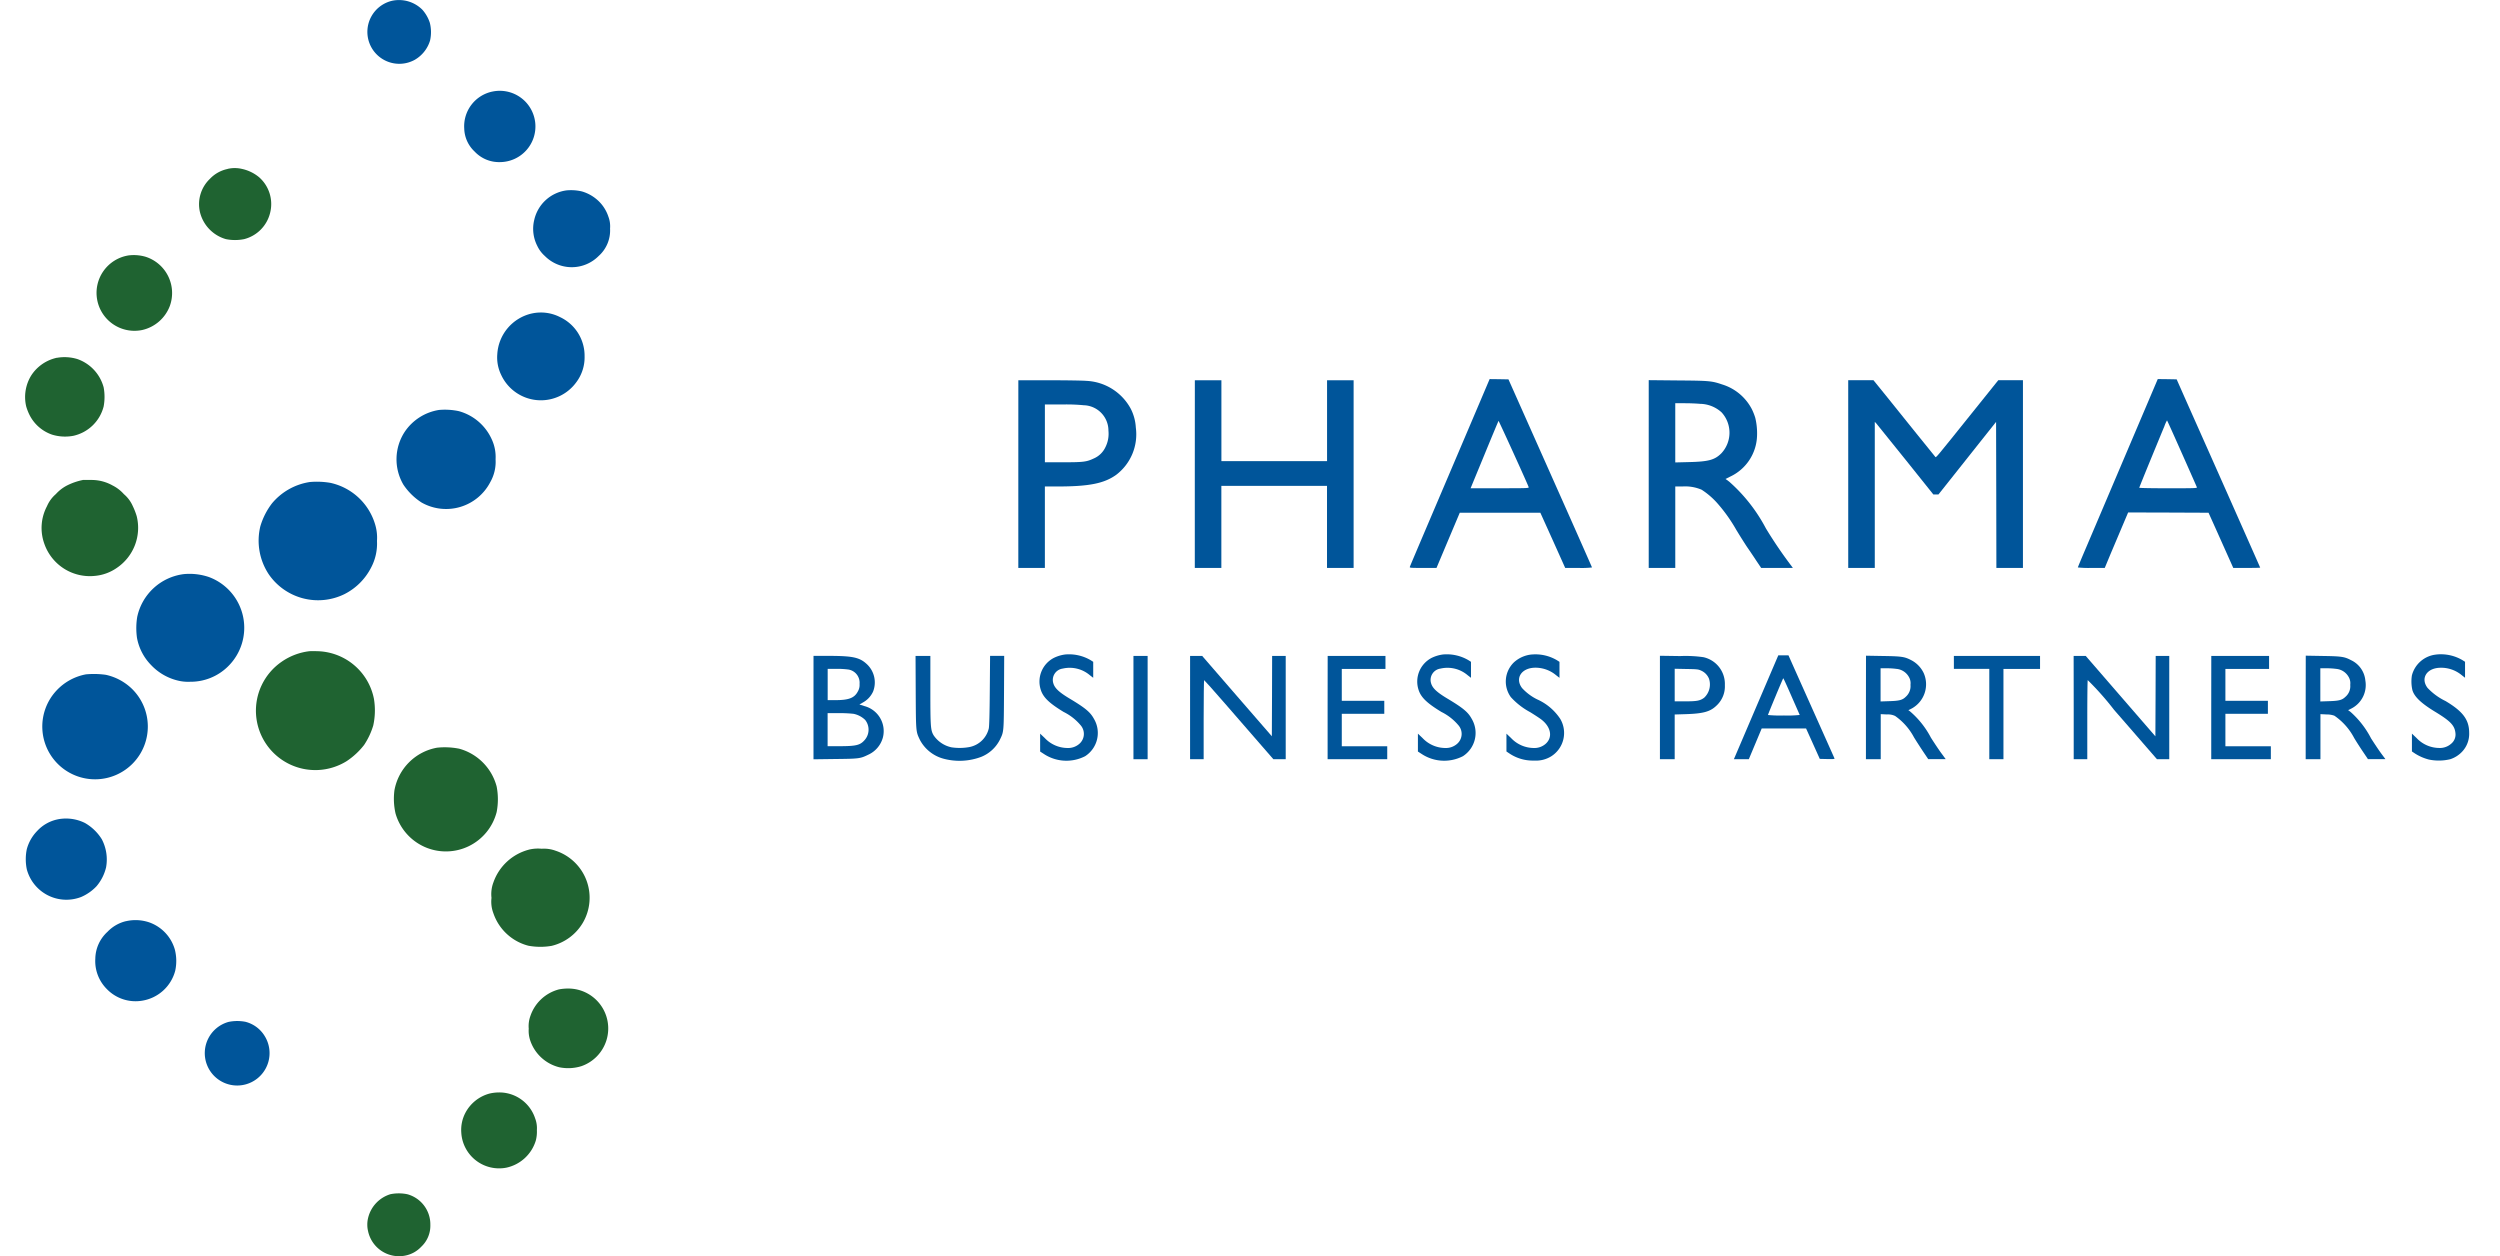 <svg xmlns="http://www.w3.org/2000/svg" xmlns:xlink="http://www.w3.org/1999/xlink" width="199" height="100" viewBox="0 0 199 100">
  <defs>
    <clipPath id="clip-path">
      <rect id="Rectangle_1" data-name="Rectangle 1" width="194.547" height="100" fill="none"/>
    </clipPath>
    <clipPath id="clip-logo-new-2">
      <rect width="199" height="100"/>
    </clipPath>
  </defs>
  <g id="logo-new-2" clip-path="url(#clip-logo-new-2)">
    <g id="Group_2" data-name="Group 2" transform="translate(2)">
      <g id="Group_1" data-name="Group 1" clip-path="url(#clip-path)">
        <path id="Path_1" data-name="Path 1" d="M712.916,195.606c-.761,1.79-1.381,3.247-4.487,10.539-.555,1.306-1.024,2.41-1.034,2.453-.023.08.047.084,1.052.084h1.071l.926-2.2.926-2.194h6.414l.991,2.194.987,2.2h1.071a7.005,7.005,0,0,0,1.062-.038c0-.019-1.494-3.4-3.322-7.5l-3.327-7.471-.747-.014-.752-.009Zm3.937,6.648c.023.08-.085.085-2.3.085h-2.321l1.095-2.655c.6-1.461,1.109-2.678,1.128-2.706s2.293,4.962,2.4,5.276" transform="translate(-597.172 -163.475)" fill="#00559a" fill-rule="evenodd"/>
        <path id="Path_2" data-name="Path 2" d="M1052.461,199.717c-1.419,3.341-2.852,6.71-3.181,7.48s-.6,1.424-.6,1.447a8.091,8.091,0,0,0,1.071.038h1.071l.484-1.165c.272-.639.691-1.63.935-2.208l.442-1.043,3.2.009,3.2.014.55,1.222.982,2.194.437.977h1.071c.587,0,1.071-.009,1.071-.023s-1.231-2.791-2.73-6.169-3-6.742-3.326-7.48l-.592-1.339-.752-.014-.752-.009Zm4.5-.16c.639,1.438,1.175,2.655,1.193,2.7.028.08-.1.085-2.279.085-1.363,0-2.307-.019-2.307-.042s.409-1.034.907-2.246.991-2.406,1.095-2.655a2.672,2.672,0,0,1,.207-.461c.014,0,.545,1.179,1.184,2.622" transform="translate(-885.283 -163.475)" fill="#00559a" fill-rule="evenodd"/>
        <path id="Path_3" data-name="Path 3" d="M507.394,201.721v7.471h2.114v-6.484h1c2.5,0,3.7-.235,4.661-.916a4.049,4.049,0,0,0,1.579-3.773,3.739,3.739,0,0,0-.4-1.49A4.235,4.235,0,0,0,512.8,194.3c-.244-.024-1.56-.047-2.923-.047h-2.481Zm5.262-5.478a2.023,2.023,0,0,1,1.912,2.025,2.382,2.382,0,0,1-.244,1.32,1.818,1.818,0,0,1-.93.893c-.568.268-.818.3-2.438.3h-1.447v-4.6h1.4a14.267,14.267,0,0,1,1.748.066" transform="translate(-428.336 -163.984)" fill="#00559a" fill-rule="evenodd"/>
        <path id="Path_4" data-name="Path 4" d="M597.558,201.72v7.471h2.114V202.66h8.41v6.531H610.2V194.25h-2.114v6.437h-8.41V194.25h-2.114Z" transform="translate(-504.452 -163.983)" fill="#00559a" fill-rule="evenodd"/>
        <path id="Path_5" data-name="Path 5" d="M829.452,201.665v7.475h2.114v-6.484h.583a3.331,3.331,0,0,1,1.513.258,6.055,6.055,0,0,1,1.273,1.1,12.565,12.565,0,0,1,1.489,2.1c.329.54.738,1.189.907,1.433s.479.7.686,1.019l.385.573,1.264,0h1.259l-.113-.155a34.662,34.662,0,0,1-2.034-2.993,13.075,13.075,0,0,0-2.923-3.721l-.291-.211.385-.193a3.711,3.711,0,0,0,2.124-3.2,5.263,5.263,0,0,0-.141-1.48,4.581,4.581,0,0,0-.287-.714,3.978,3.978,0,0,0-2.344-1.936c-.836-.282-1.005-.3-3.533-.32l-2.316-.023Zm4.064-5.587a2.6,2.6,0,0,1,1.738.681,2.4,2.4,0,0,1-.019,3.256c-.531.531-1.024.663-2.575.7l-1.095.028v-4.713h.766c.418,0,.954.024,1.184.047" transform="translate(-700.214 -163.933)" fill="#00559a" fill-rule="evenodd"/>
        <path id="Path_6" data-name="Path 6" d="M931.376,201.721v7.471h2.114V197.563l.113.117c.061.066,1.109,1.363,2.33,2.89l2.218,2.772h.409l1.25-1.574c.691-.865,1.72-2.166,2.293-2.89l1.043-1.311.014,5.812.01,5.812h2.114V194.25H943.32l-1.969,2.453c-3.106,3.872-2.979,3.721-3.045,3.646-.033-.033-.719-.888-1.532-1.894s-1.9-2.368-2.429-3.021l-.959-1.184h-2.011Z" transform="translate(-786.257 -163.984)" fill="#00559a" fill-rule="evenodd"/>
        <path id="Path_7" data-name="Path 7" d="M520.27,334.209a2.928,2.928,0,0,0-.888.263,2.123,2.123,0,0,0-1.062,2.542c.188.6.658,1.062,1.818,1.767a4.2,4.2,0,0,1,1.353,1.057,1.047,1.047,0,0,1-.117,1.5,1.354,1.354,0,0,1-.94.315,2.5,2.5,0,0,1-1.795-.794l-.367-.348v1.424l.282.183a3.257,3.257,0,0,0,3.3.188,2.2,2.2,0,0,0,.7-2.974c-.291-.536-.686-.864-1.95-1.621-.822-.493-1.165-.818-1.278-1.194a.91.91,0,0,1,.742-1.184,2.478,2.478,0,0,1,2.161.526l.268.207v-1.273l-.2-.127a3.407,3.407,0,0,0-2.034-.456" transform="translate(-437.477 -282.113)" fill="#00559a" fill-rule="evenodd"/>
        <path id="Path_8" data-name="Path 8" d="M713.264,334.209a2.928,2.928,0,0,0-.888.263,2.123,2.123,0,0,0-1.062,2.542c.188.6.658,1.062,1.818,1.767a4.206,4.206,0,0,1,1.353,1.057,1.047,1.047,0,0,1-.118,1.5,1.354,1.354,0,0,1-.94.315,2.5,2.5,0,0,1-1.795-.794l-.366-.348v1.424l.282.183a3.257,3.257,0,0,0,3.3.188,2.2,2.2,0,0,0,.7-2.974c-.291-.536-.686-.864-1.95-1.621-.822-.493-1.165-.818-1.278-1.194a.91.91,0,0,1,.742-1.184,2.478,2.478,0,0,1,2.161.526l.268.207v-1.273l-.2-.127a3.406,3.406,0,0,0-2.034-.456" transform="translate(-600.4 -282.113)" fill="#00559a" fill-rule="evenodd"/>
        <path id="Path_9" data-name="Path 9" d="M758.517,334.244a2.442,2.442,0,0,0-1.433.634,2.123,2.123,0,0,0-.24,2.758,5.7,5.7,0,0,0,1.541,1.2c.305.188.681.432.836.545.827.606.991,1.466.376,1.992a1.355,1.355,0,0,1-.94.315,2.5,2.5,0,0,1-1.795-.794l-.366-.348v1.419l.216.146a3.334,3.334,0,0,0,1.992.578,2.289,2.289,0,0,0,1.372-.348,2.2,2.2,0,0,0,.7-2.974,4.291,4.291,0,0,0-1.837-1.55,4.055,4.055,0,0,1-1.2-.9c-.592-.78-.042-1.621,1.067-1.621a2.573,2.573,0,0,1,1.644.6l.268.207v-1.273l-.2-.127a3.361,3.361,0,0,0-2.011-.456" transform="translate(-638.583 -282.148)" fill="#00559a" fill-rule="evenodd"/>
        <path id="Path_10" data-name="Path 10" d="M1221.1,334.26a2.227,2.227,0,0,0-1.95,1.663,3.108,3.108,0,0,0,.042,1.179c.164.531.7,1.043,1.823,1.724,1.212.738,1.536,1.081,1.6,1.677a.943.943,0,0,1-.343.86,1.35,1.35,0,0,1-.959.334,2.5,2.5,0,0,1-1.795-.794l-.366-.348v1.419l.216.146a3.831,3.831,0,0,0,1.137.5,3.889,3.889,0,0,0,1.7-.028,2.256,2.256,0,0,0,.954-.611,2.067,2.067,0,0,0,.55-1.485c0-1.043-.493-1.706-1.88-2.533a4.863,4.863,0,0,1-1.433-1.048c-.564-.742-.094-1.546.94-1.6a2.574,2.574,0,0,1,1.776.583l.268.211v-1.273l-.2-.127a3.393,3.393,0,0,0-2.082-.451" transform="translate(-1029.163 -282.159)" fill="#00559a" fill-rule="evenodd"/>
        <path id="Path_11" data-name="Path 11" d="M874.732,338.908l-1.767,4.135h1.189l.512-1.222.512-1.222h3.533l.545,1.208.545,1.212.6.014c.47.009.592,0,.573-.047s-.663-1.489-1.443-3.233-1.6-3.58-1.823-4.078l-.4-.9H876.5Zm2.824-.86c.348.789.644,1.457.648,1.475a9.107,9.107,0,0,1-1.254.042,10.2,10.2,0,0,1-1.273-.038c0-.061,1.193-2.923,1.217-2.923s.315.648.663,1.443" transform="translate(-736.947 -282.612)" fill="#00559a" fill-rule="evenodd"/>
        <path id="Path_12" data-name="Path 12" d="M402.755,339.191v4.116l1.729-.023c1.908-.019,1.992-.033,2.622-.338a2.109,2.109,0,0,0,1.17-1.363,2.058,2.058,0,0,0-1.494-2.518l-.371-.122.272-.155a1.874,1.874,0,0,0,.818-.879,1.991,1.991,0,0,0-.479-2.157c-.592-.559-1.118-.677-3.1-.677h-1.165Zm2.767-3.031a1.064,1.064,0,0,1,.9,1.151,1.02,1.02,0,0,1-.132.587c-.272.526-.719.7-1.79.7h-.616v-2.49h.7a6.655,6.655,0,0,1,.935.052m.409,3.524a1.847,1.847,0,0,1,.94.489,1.25,1.25,0,0,1-.094,1.659c-.334.357-.676.432-1.964.432h-.931v-2.631h.883a10.088,10.088,0,0,1,1.165.052" transform="translate(-340.001 -282.867)" fill="#00559a" fill-rule="evenodd"/>
        <path id="Path_13" data-name="Path 13" d="M454.908,337.973c.019,3.218.009,3.106.348,3.815a3.011,3.011,0,0,0,1.922,1.485,4.9,4.9,0,0,0,2.941-.16,2.854,2.854,0,0,0,1.475-1.339c.334-.681.324-.583.343-3.8l.014-2.9h-1.123l-.023,2.758c-.014,1.847-.042,2.847-.08,3.017a1.973,1.973,0,0,1-1.555,1.485,4.334,4.334,0,0,1-1.414.019,2.287,2.287,0,0,1-1.424-.959c-.24-.409-.258-.686-.258-3.618v-2.7h-1.179Z" transform="translate(-384.017 -282.866)" fill="#00559a" fill-rule="evenodd"/>
        <path id="Path_14" data-name="Path 14" d="M566.2,339.186V343.3h1.128v-8.222H566.2Z" transform="translate(-477.977 -282.866)" fill="#00559a" fill-rule="evenodd"/>
        <path id="Path_15" data-name="Path 15" d="M595.146,339.185V343.3h1.081v-3.148c0-1.734.019-3.148.038-3.148s.78.85,1.682,1.889,2.133,2.453,2.735,3.148l1.095,1.259h.982v-8.222h-1.081l-.009,3.2-.014,3.195-2.772-3.195-2.772-3.2h-.479l-.484,0Z" transform="translate(-502.416 -282.866)" fill="#00559a" fill-rule="evenodd"/>
        <path id="Path_16" data-name="Path 16" d="M665.407,339.186V343.3h4.746v-1.034h-3.618v-2.584h3.383v-1.034h-3.383v-2.537h3.477v-1.034h-4.6Z" transform="translate(-561.729 -282.866)" fill="#00559a" fill-rule="evenodd"/>
        <path id="Path_17" data-name="Path 17" d="M835.181,339.13v4.116h1.175v-3.557l.907-.028c1.419-.047,1.954-.207,2.467-.724a2.083,2.083,0,0,0,.62-1.588,2.181,2.181,0,0,0-1.706-2.222,9.98,9.98,0,0,0-1.851-.089l-1.612-.024Zm3.275-2.937a1.2,1.2,0,0,1,.63.644,1.447,1.447,0,0,1-.385,1.518c-.329.24-.569.287-1.508.287h-.836v-2.594l.93.019c.85.014.945.024,1.17.127" transform="translate(-705.051 -282.815)" fill="#00559a" fill-rule="evenodd"/>
        <path id="Path_18" data-name="Path 18" d="M940.422,339.13v4.116H941.6v-3.585l.489.024a1.323,1.323,0,0,1,.658.122,4.847,4.847,0,0,1,1.5,1.7c.2.324.536.846.747,1.16l.385.573.691,0h.7l-.32-.437c-.179-.235-.564-.813-.86-1.278a7.008,7.008,0,0,0-1.682-2.105l-.108-.075.282-.141a2.2,2.2,0,0,0,.944-2.8,2.23,2.23,0,0,0-.977-1.029c-.55-.287-.761-.32-2.269-.343l-1.353-.024Zm2.471-3.068a1.263,1.263,0,0,1,.93.606.99.99,0,0,1,.146.658,1.125,1.125,0,0,1-.381.958c-.258.254-.507.32-1.3.343l-.7.024V336.01h.5a5.9,5.9,0,0,1,.794.052" transform="translate(-793.894 -282.815)" fill="#00559a" fill-rule="evenodd"/>
        <path id="Path_19" data-name="Path 19" d="M985.354,335.592v.517h2.819V343.3H989.3v-7.189h2.913v-1.034h-6.86Z" transform="translate(-831.825 -282.866)" fill="#00559a" fill-rule="evenodd"/>
        <path id="Path_20" data-name="Path 20" d="M1046.569,339.185V343.3h1.081v-3.148c0-1.734.014-3.148.037-3.148a23.144,23.144,0,0,1,2.1,2.373c.879,1.005,2,2.3,2.5,2.876l.911,1.048h.977v-8.222h-1.08l-.01,3.2-.014,3.2-2.772-3.2-2.772-3.2h-.479l-.484,0Z" transform="translate(-883.502 -282.866)" fill="#00559a" fill-rule="evenodd"/>
        <path id="Path_21" data-name="Path 21" d="M1116.831,339.186V343.3h4.745v-1.034h-3.618v-2.584h3.383v-1.034h-3.383v-2.537h3.477v-1.034h-4.6Z" transform="translate(-942.816 -282.866)" fill="#00559a" fill-rule="evenodd"/>
        <path id="Path_22" data-name="Path 22" d="M1165.079,339.13v4.116h1.175v-3.585l.484.024a1.781,1.781,0,0,1,.625.1,4.9,4.9,0,0,1,1.574,1.771c.178.3.5.8.714,1.114l.385.573.691,0h.7l-.324-.437c-.179-.24-.55-.794-.827-1.231a7.266,7.266,0,0,0-1.635-2.1l-.183-.132.282-.141a2.1,2.1,0,0,0,1.09-2.213,1.993,1.993,0,0,0-1.132-1.621c-.536-.282-.756-.315-2.26-.338l-1.353-.024Zm2.471-3.068a1.263,1.263,0,0,1,.93.606.99.99,0,0,1,.146.658,1.108,1.108,0,0,1-.381.954c-.268.258-.5.324-1.3.348l-.7.024V336.01h.5a5.893,5.893,0,0,1,.794.052" transform="translate(-983.547 -282.815)" fill="#00559a" fill-rule="evenodd"/>
        <path id="Path_23" data-name="Path 23" d="M176.859.053a2.541,2.541,0,1,0,1.762,4.708,2.661,2.661,0,0,0,1.217-1.532,3.019,3.019,0,0,0-.019-1.419,2.908,2.908,0,0,0-.6-1.043,2.633,2.633,0,0,0-2.359-.714" transform="translate(-147.606 0)" fill="#00559a" fill-rule="evenodd"/>
        <path id="Path_24" data-name="Path 24" d="M226.54,46.439a2.819,2.819,0,0,0-2.241,2.937,2.6,2.6,0,0,0,.827,1.837,2.664,2.664,0,0,0,2,.841,2.838,2.838,0,1,0-.583-5.615" transform="translate(-189.346 -39.15)" fill="#00559a" fill-rule="evenodd"/>
        <path id="Path_25" data-name="Path 25" d="M262.186,97.154a3.045,3.045,0,0,0-2.561,2.335,2.98,2.98,0,0,0,.24,2.086,2.477,2.477,0,0,0,.6.8,3.017,3.017,0,0,0,4.285,0,2.723,2.723,0,0,0,.907-2.185,2.155,2.155,0,0,0-.132-.94,3.054,3.054,0,0,0-.785-1.25,3.21,3.21,0,0,0-1.334-.766,3.8,3.8,0,0,0-1.222-.08" transform="translate(-219.096 -81.999)" fill="#00559a" fill-rule="evenodd"/>
        <path id="Path_26" data-name="Path 26" d="M243.913,159.818a3.531,3.531,0,0,0-2.734,3.247,3.169,3.169,0,0,0,.31,1.64,3.483,3.483,0,0,0,6,.555,3.289,3.289,0,0,0,.639-2.034,3.4,3.4,0,0,0-1.959-3.125,3.35,3.35,0,0,0-2.255-.282" transform="translate(-203.595 -134.862)" fill="#00559a" fill-rule="evenodd"/>
        <path id="Path_27" data-name="Path 27" d="M193.111,209.31a4.048,4.048,0,0,0-2.725,1.738,3.989,3.989,0,0,0-.108,4.205,4.976,4.976,0,0,0,1.447,1.424,3.959,3.959,0,0,0,5.474-1.63,3.264,3.264,0,0,0,.418-1.809,3.316,3.316,0,0,0-.287-1.55,4.045,4.045,0,0,0-2.641-2.284,5.322,5.322,0,0,0-1.579-.094" transform="translate(-160.169 -176.677)" fill="#00559a" fill-rule="evenodd"/>
        <path id="Path_28" data-name="Path 28" d="M123.354,246.11a4.872,4.872,0,0,0-3.012,1.706,5.634,5.634,0,0,0-.921,1.818,4.852,4.852,0,0,0,.677,3.829,4.761,4.761,0,0,0,6.019,1.569,4.823,4.823,0,0,0,2.114-2.1,4.071,4.071,0,0,0,.475-2.129,3.638,3.638,0,0,0-.108-1.175A4.773,4.773,0,0,0,125,246.176a6.342,6.342,0,0,0-1.649-.066" transform="translate(-100.698 -207.74)" fill="#00559a" fill-rule="evenodd"/>
        <path id="Path_29" data-name="Path 29" d="M60.545,293.183a4.342,4.342,0,0,0-3.674,3.4,5.51,5.51,0,0,0-.019,1.668,4.168,4.168,0,0,0,1.128,2.171,4.308,4.308,0,0,0,2.072,1.217,3.435,3.435,0,0,0,1.034.108,4.231,4.231,0,0,0,2.979-1.189,4.307,4.307,0,0,0-1.485-7.146,4.8,4.8,0,0,0-2.034-.23" transform="translate(-47.948 -247.479)" fill="#00559a" fill-rule="evenodd"/>
        <path id="Path_30" data-name="Path 30" d="M12.2,344.323a4.275,4.275,0,0,0-2.378,1.3,4.2,4.2,0,1,0,6.014-.141,4.3,4.3,0,0,0-2.086-1.118,6.863,6.863,0,0,0-1.55-.038" transform="translate(-7.331 -290.65)" fill="#00559a" fill-rule="evenodd"/>
        <path id="Path_31" data-name="Path 31" d="M2.9,418.222a3.057,3.057,0,0,0-1.621.916,3.312,3.312,0,0,0-.832,1.457,3.977,3.977,0,0,0,0,1.6A3.26,3.26,0,0,0,4.773,424.4,3.679,3.679,0,0,0,6,423.541a3.618,3.618,0,0,0,.756-1.49,3.466,3.466,0,0,0-.343-2.255,3.817,3.817,0,0,0-1.33-1.283,3.381,3.381,0,0,0-2.185-.291" transform="translate(-0.314 -353)" fill="#00559a" fill-rule="evenodd"/>
        <path id="Path_32" data-name="Path 32" d="M38.261,470.126a3,3,0,0,0-1.461.846,2.953,2.953,0,0,0-.968,2.138,3.142,3.142,0,0,0,.9,2.4,3.177,3.177,0,0,0,2.828.944,3.257,3.257,0,0,0,2.631-2.378,3.67,3.67,0,0,0-.028-1.691,3.239,3.239,0,0,0-2.067-2.175,3.4,3.4,0,0,0-1.837-.08" transform="translate(-30.245 -396.799)" fill="#00559a" fill-rule="evenodd"/>
        <path id="Path_33" data-name="Path 33" d="M93.76,521.681a2.578,2.578,0,1,0,2.871,1.123,2.522,2.522,0,0,0-1.536-1.132,3.449,3.449,0,0,0-1.334.009" transform="translate(-77.564 -440.338)" fill="#00559a" fill-rule="evenodd"/>
        <path id="Path_34" data-name="Path 34" d="M91.139,85.952a2.691,2.691,0,0,0-1.414.789,2.789,2.789,0,0,0-.794,2.631A2.966,2.966,0,0,0,91,91.538a3.678,3.678,0,0,0,1.452,0,2.856,2.856,0,0,0,2.067-2.091,2.842,2.842,0,0,0-.883-2.842,3.206,3.206,0,0,0-1.363-.658,2.51,2.51,0,0,0-1.137,0" transform="translate(-75.018 -72.503)" fill="#1f6331" fill-rule="evenodd"/>
        <path id="Path_35" data-name="Path 35" d="M38.954,130.344a3.019,3.019,0,1,0,1.081,5.939,3.068,3.068,0,0,0,2.213-1.926,3.028,3.028,0,0,0-1.959-3.914,3.377,3.377,0,0,0-1.334-.1" transform="translate(-30.726 -110.012)" fill="#1f6331" fill-rule="evenodd"/>
        <path id="Path_36" data-name="Path 36" d="M2.543,182.468a3.245,3.245,0,0,0-2.049,1.4,3.267,3.267,0,0,0-.409,2.476A4.085,4.085,0,0,0,.339,187a3.154,3.154,0,0,0,1.814,1.593,3.541,3.541,0,0,0,1.691.089,3.2,3.2,0,0,0,2.406-2.335,4.144,4.144,0,0,0,0-1.522,3.283,3.283,0,0,0-2.091-2.251,3.5,3.5,0,0,0-1.621-.1" transform="translate(0 -153.993)" fill="#1f6331" fill-rule="evenodd"/>
        <path id="Path_37" data-name="Path 37" d="M11.659,245.183a4.972,4.972,0,0,0-1.24.428,3.121,3.121,0,0,0-.9.691,2.664,2.664,0,0,0-.709.968,3.709,3.709,0,0,0-.207,2.993,3.837,3.837,0,0,0,4.055,2.547,3.6,3.6,0,0,0,1.715-.634,3.849,3.849,0,0,0,1.583-4.107,5.3,5.3,0,0,0-.31-.8,2.632,2.632,0,0,0-.714-.963,3.007,3.007,0,0,0-.9-.691,3.413,3.413,0,0,0-1.691-.437c-.31-.009-.616,0-.681,0" transform="translate(-7.072 -206.973)" fill="#1f6331" fill-rule="evenodd"/>
        <path id="Path_38" data-name="Path 38" d="M122.347,332.648a4.875,4.875,0,0,0-2.232.855,4.728,4.728,0,0,0,5.2,7.894,5.846,5.846,0,0,0,1.386-1.287,5.782,5.782,0,0,0,.728-1.55,5.6,5.6,0,0,0,.052-2.133,4.7,4.7,0,0,0-4.445-3.778c-.287-.009-.6-.009-.686,0" transform="translate(-99.718 -280.812)" fill="#1f6331" fill-rule="evenodd"/>
        <path id="Path_39" data-name="Path 39" d="M191.815,381.8a4.2,4.2,0,0,0-3.392,3.406,5.272,5.272,0,0,0,.089,1.828,4.171,4.171,0,0,0,8.049-.108,5.32,5.32,0,0,0,0-2.039,4.242,4.242,0,0,0-2.979-3.007,5.877,5.877,0,0,0-1.767-.08" transform="translate(-159.028 -322.283)" fill="#1f6331" fill-rule="evenodd"/>
        <path id="Path_40" data-name="Path 40" d="M241.219,433.665a4.086,4.086,0,0,0-2.805,2.594,2.644,2.644,0,0,0-.155,1.24,2.564,2.564,0,0,0,.146,1.208,4,4,0,0,0,2.791,2.6,5.247,5.247,0,0,0,1.856.009,3.96,3.96,0,0,0,2.476-1.832,3.943,3.943,0,0,0-2.161-5.737,2.673,2.673,0,0,0-1.114-.16,3.08,3.08,0,0,0-1.034.075" transform="translate(-201.136 -366.027)" fill="#1f6331" fill-rule="evenodd"/>
        <path id="Path_41" data-name="Path 41" d="M259.674,505.093a3.27,3.27,0,0,0-2.26,2.114,2.365,2.365,0,0,0-.132,1.005,2.426,2.426,0,0,0,.127.968,3.274,3.274,0,0,0,2.312,2.11,3.539,3.539,0,0,0,1.752-.089,3.177,3.177,0,0,0-1.067-6.179,3.876,3.876,0,0,0-.733.07" transform="translate(-217.195 -426.334)" fill="#1f6331" fill-rule="evenodd"/>
        <path id="Path_42" data-name="Path 42" d="M225.043,558.185a3.072,3.072,0,0,0-1.931,1.55,2.925,2.925,0,0,0-.319,1.551,3.016,3.016,0,0,0,3.58,2.8,3.138,3.138,0,0,0,2.354-2.166,2.786,2.786,0,0,0,.084-.822,2.2,2.2,0,0,0-.141-.944,3,3,0,0,0-2.885-2.058,3.382,3.382,0,0,0-.742.089" transform="translate(-188.075 -471.138)" fill="#1f6331" fill-rule="evenodd"/>
        <path id="Path_43" data-name="Path 43" d="M176.65,609.732a2.611,2.611,0,0,0-1.767,1.894,2.255,2.255,0,0,0,0,1.048,2.518,2.518,0,0,0,2.913,1.95,2.36,2.36,0,0,0,1.316-.71,2.288,2.288,0,0,0,.728-1.743,2.487,2.487,0,0,0-1.828-2.439,3.351,3.351,0,0,0-1.367,0" transform="translate(-147.584 -514.67)" fill="#1f6331" fill-rule="evenodd"/>
      </g>
    </g>
  </g>
</svg>
